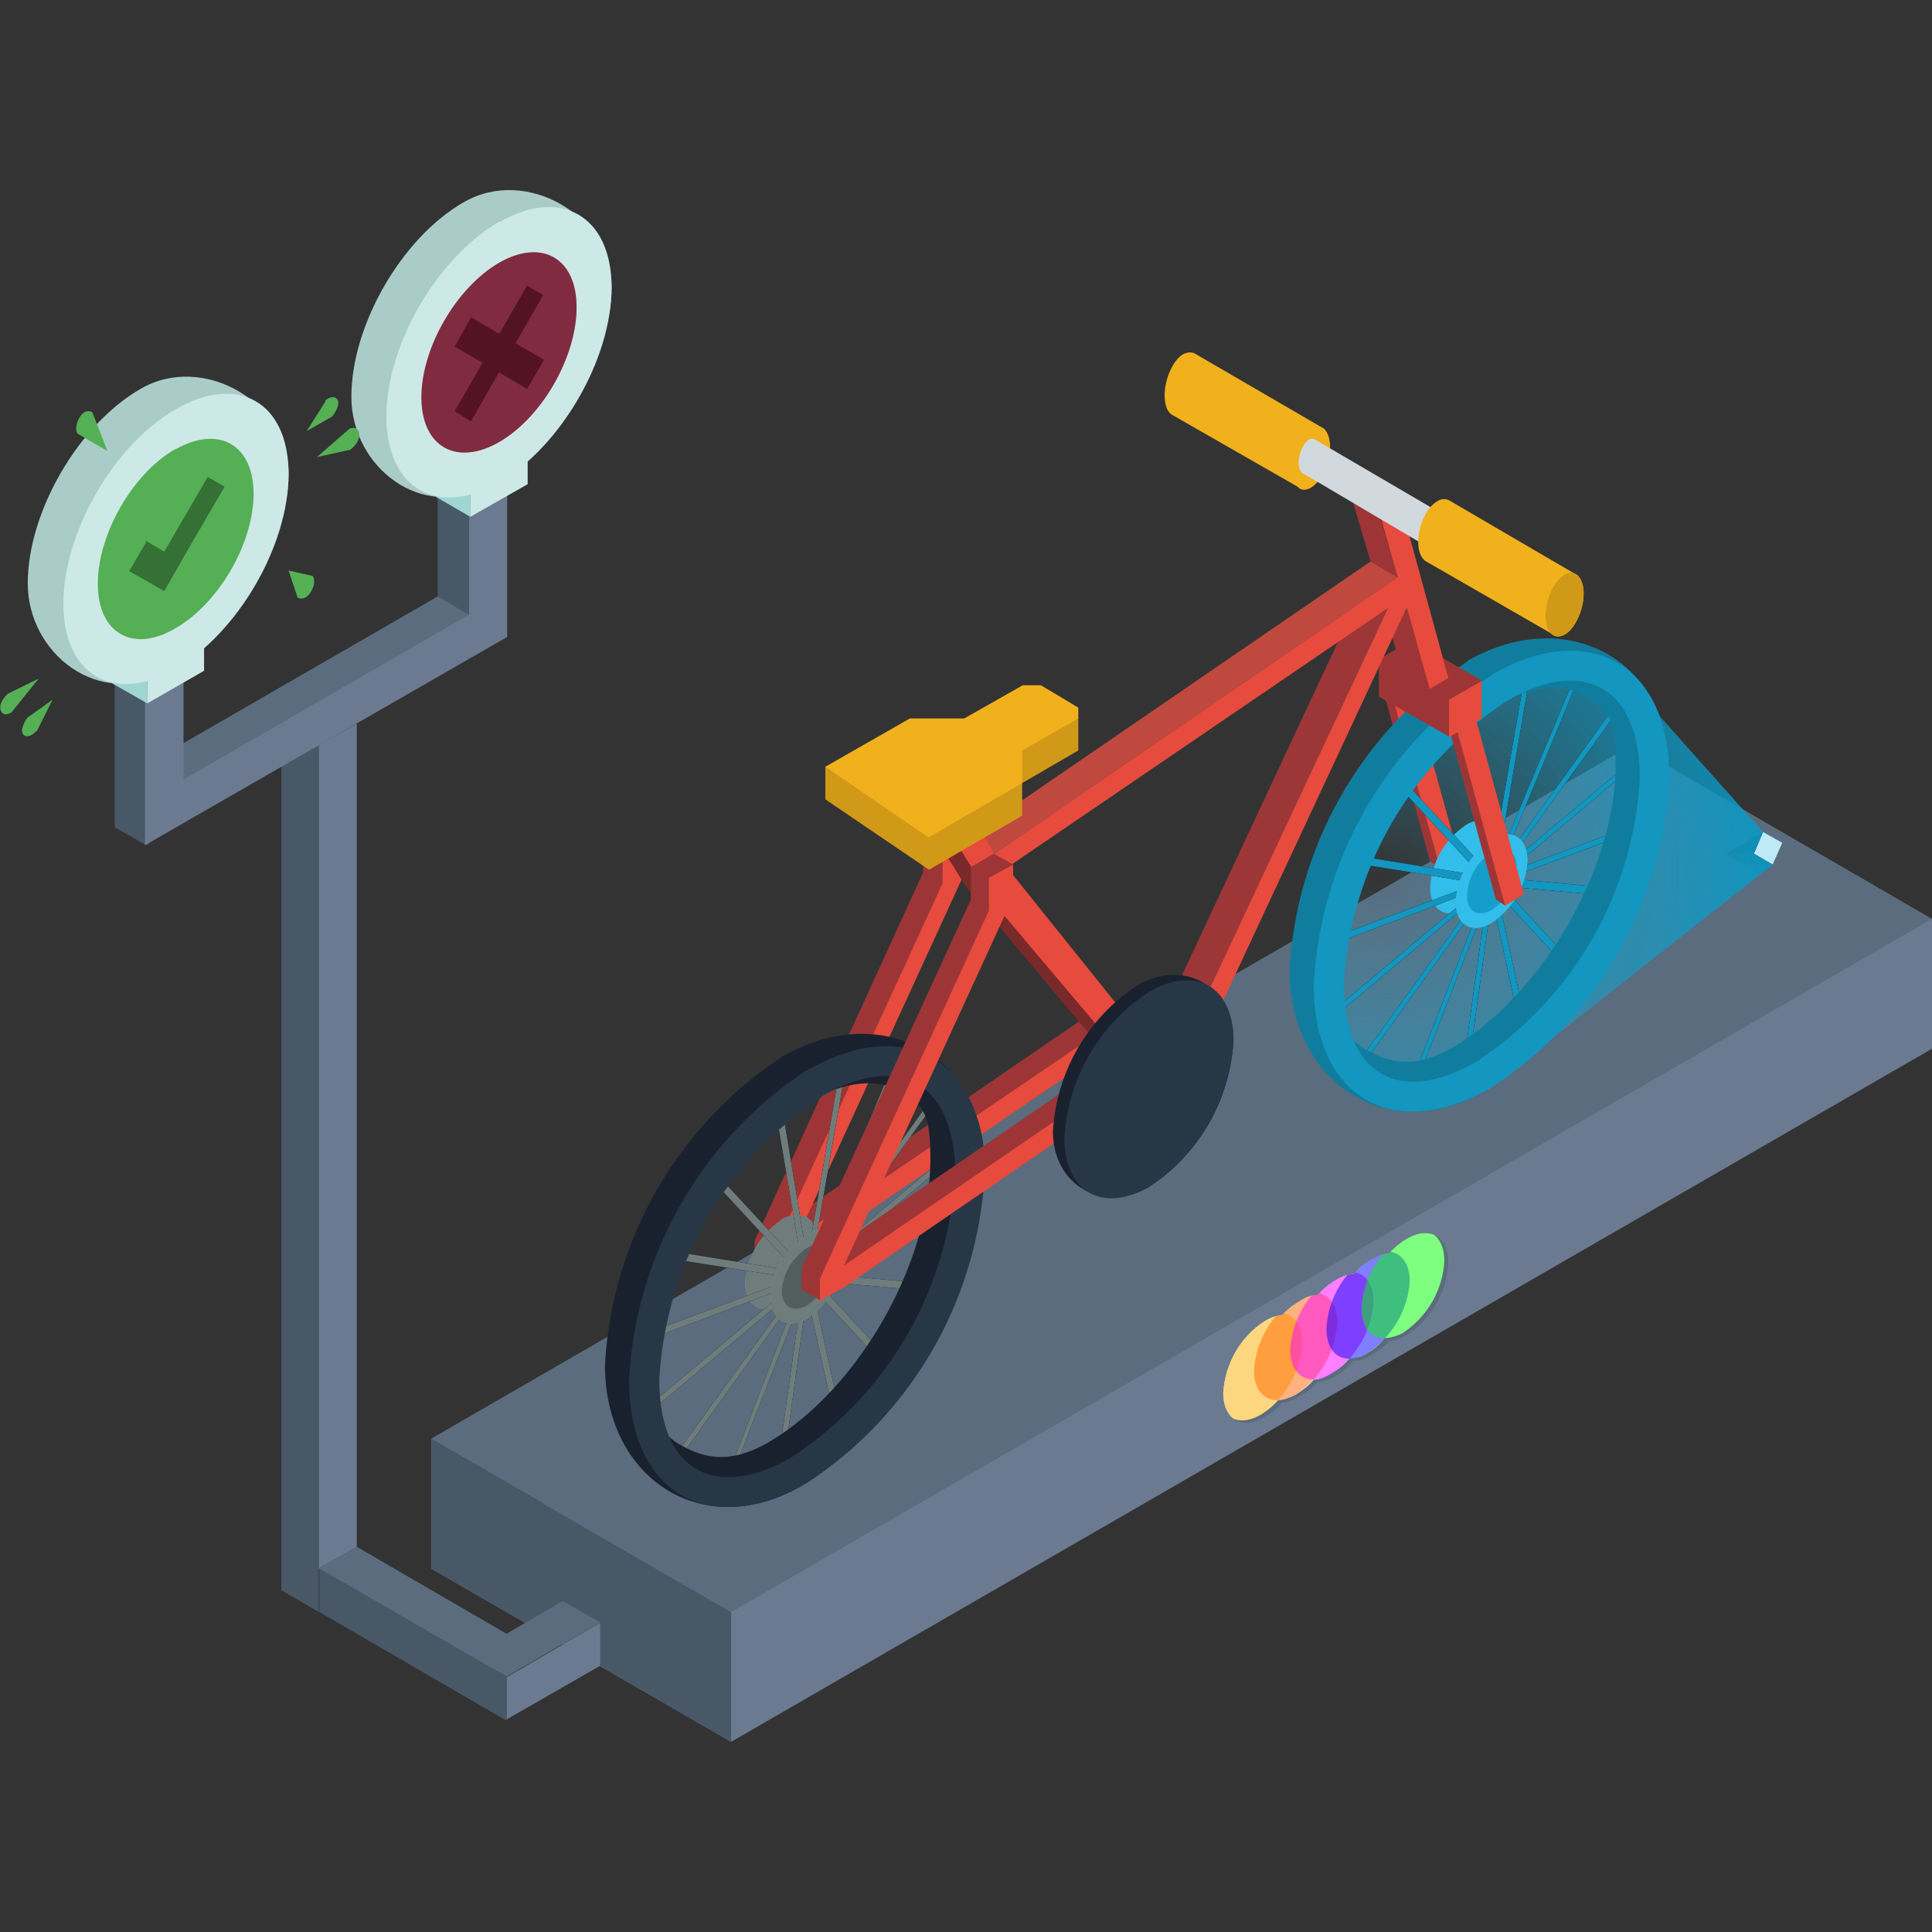 <svg xmlns="http://www.w3.org/2000/svg" xml:space="preserve" fill-rule="evenodd" stroke-linejoin="round" stroke-miterlimit="2" clip-rule="evenodd" viewBox="0 0 320 320">
  <rect x="0" y="0" width="320" height="320" fill="#333333" stroke="none"/>
  <path fill="#6b7a90" d="M270.3 145 71.4 259.8l49.7 28.7L320 173.7v-21.5l-49.7-7.2Z"/>
  <path fill="#495867" d="m121.1 267-49.7-28.7v21.5l49.7 28.7V267Z"/>
  <path fill="#5a6c7e" d="M270.3 123.4 71.4 238.3l49.7 28.7L320 152.2l-49.7-28.8Zm-40.2 84.2a12 12 0 0 1 2.9-2.4c3.8-2.2 6.9-.4 6.9 4-.3 4.8-2.8 9.3-6.9 11.9-1 .6-2 .9-2.9 1a12 12 0 0 1-2.9 2.3c-.9.6-2 1-3 1a12 12 0 0 1-3 2.5c-.9.6-1.9.9-3 1-.8 1-1.8 1.8-3 2.4-1 .6-2 1-2.8 1-.8 1-1.8 1.7-3 2.4-3.7 2.2-6.8.4-6.8-4 .3-4.8 2.8-9.3 6.9-11.9 1-.6 2-.9 2.9-1 .8-.9 1.8-1.7 2.9-2.3 1-.7 2-1 3-1 .8-1 1.8-1.8 3-2.5 1-.6 2-1 3-1 .8-1 1.8-1.8 3-2.4 1-.6 2-1 2.8-1Z"/>
  <clipPath id="a">
    <path d="M230.1 207.6a12 12 0 0 1 2.9-2.4c3.8-2.2 6.9-.4 6.9 4-.3 4.8-2.8 9.3-6.9 11.9-1 .6-2 .9-2.9 1a12 12 0 0 1-2.9 2.3c-.9.6-2 1-3 1a12 12 0 0 1-3 2.5c-.9.6-1.9.9-3 1-.8 1-1.8 1.8-3 2.4-1 .6-2 1-2.8 1-.8 1-1.8 1.7-3 2.4-3.7 2.2-6.8.4-6.8-4 .3-4.8 2.8-9.3 6.9-11.9 1-.6 2-.9 2.9-1 .8-.9 1.8-1.7 2.9-2.3 1-.7 2-1 3-1 .8-1 1.8-1.8 3-2.5 1-.6 2-1 3-1 .8-1 1.8-1.8 3-2.4 1-.6 2-1 2.8-1Z"/>
  </clipPath>
  <g clip-path="url(#a)">
    <path fill="#fff" d="M229.4 207.2a12 12 0 0 1 3-2.4c3.7-2.2 6.8-.4 6.8 4-.2 4.8-2.8 9.3-6.9 12-1 .5-2 .8-2.9.8a12 12 0 0 1-2.9 2.5c-1 .6-2 .9-3 .9-.8 1-1.8 1.8-3 2.5-1 .6-2 1-2.9 1-.8 1-1.9 1.8-3 2.5-1 .5-2 .9-2.9.9a12 12 0 0 1-2.9 2.4c-3.8 2.2-6.9.4-6.9-4 .3-4.8 2.9-9.2 7-11.9 1-.6 2-.9 2.8-1a12 12 0 0 1 3-2.3c1-.7 2-1 2.9-1 .8-1 1.9-1.8 3-2.5 1-.6 2-.9 3-.9.8-1 1.8-1.8 3-2.5 1-.6 2-1 2.8-1Z"/>
    <path fill="#fdb100" fill-opacity=".5" d="M208.8 218.4c3.8-2.2 6.9-.4 6.9 4-.3 4.8-2.8 9.3-6.9 12-3.8 2.1-6.9.3-6.9-4 .3-5 2.9-9.3 7-12Z"/>
    <path fill="#f60" fill-opacity=".5" d="M214.6 215c3.8-2.1 6.9-.3 6.9 4-.3 4.9-2.8 9.3-6.9 12-3.8 2.1-6.9.4-6.9-4 .3-4.9 2.9-9.3 7-12Z"/>
    <path fill="#f0f" fill-opacity=".5" d="M220.6 211.6c3.8-2.2 6.9-.4 6.9 4-.3 4.8-2.9 9.3-7 12-3.7 2.1-6.8.3-6.8-4 .3-4.9 2.8-9.3 6.9-12Z"/>
    <path fill="#00f" fill-opacity=".5" d="M226.5 208.2c3.8-2.2 7-.4 7 4-.3 4.8-2.9 9.2-7 11.9-3.8 2.2-6.8.4-6.8-4 .2-4.8 2.8-9.3 6.8-12Z"/>
    <path fill="#0f0" fill-opacity=".5" d="M232.3 204.8c3.8-2.2 7-.4 7 4-.3 4.8-2.9 9.3-7 12-3.7 2.1-6.8.3-6.8-4 .2-4.9 2.8-9.3 6.9-12Z"/>
  </g>
  <path fill="#beeaf8" d="m292 137.8 3.2 1.8-1.6 3.6-3.1-1.8 1.5-3.6Z"/>
  <path fill="#404c59" d="M285.8 141.4h4.7l1.5-3.6-6.2 3.6Z"/>
  <path fill="#495867" d="m285.8 141.4 3.1 1.8h4.7l-3.1-1.8h-4.7Z"/>
  <path fill="url(#b)" d="m293.6 143.2-47.3 37.3-15.6 3.5-13.3-19.3 10.1-35.4 18-18.4 20.1-2.7 26.4 29.6-1.5 3.6 3.1 1.8Z"/>
  <path fill="#9d3536" d="m236.9 142.7 1.5 1 1.6-2.8-7-30-1.5-1-3.1 1.9 8.5 31Z"/>
  <path fill="#e74b3d" d="m238.4 143.6 3.2-1.8-8.6-31-3.1 1.9 8.6 31Z"/>
  <path fill="#8c8c8c" d="M242.9 136.6c3.3-1.9 6-.4 6 3.5-.3 4.2-2.5 8-6 10.3-3.3 2-6 .4-6-3.4.2-4.2 2.4-8 6-10.4Z"/>
  <path fill="#31beea" d="M242.9 136.6c3.3-1.9 6-.4 6 3.5-.3 4.2-2.5 8-6 10.3-3.3 2-6 .4-6-3.4.2-4.2 2.4-8 6-10.4Z"/>
  <path d="m253 113.6-.8.3-5.6 32.2 1-.3 5.5-32.2Z"/>
  <path fill="#1396bf" d="m253 113.6-.8.3-5.6 32.2 1-.3 5.5-32.2Z"/>
  <path d="m243 119-.8.7 4.4 26.6 1-.7L243 119Z"/>
  <path fill="#1396bf" d="m243 119-.8.7 4.4 26.6 1-.7L243 119Z"/>
  <path d="m232.8 129.6-.8 1 14.7 15.9.8-1-14.7-15.9Z"/>
  <path fill="#1396bf" d="m232.8 129.6-.8 1 14.7 15.9.8-1-14.7-15.9Z"/>
  <path d="m225.7 142-.5 1.1 21.6 3.5.5-1.2-21.6-3.5Z"/>
  <path fill="#1396bf" d="m225.7 142-.5 1.1 21.6 3.5.5-1.2-21.6-3.5Z"/>
  <path d="m222 154.8-.2 1.2 25.2-9.5.2-1.1-25.2 9.4Z"/>
  <path fill="#1396bf" d="m222 154.8-.2 1.2 25.2-9.5.2-1.1-25.2 9.4Z"/>
  <path d="m222 166.4.2 1 25-21-.2-.9-25 20.9Z"/>
  <path fill="#1396bf" d="m222 166.4.2 1 25-21-.2-.9-25 20.9Z"/>
  <path d="m225.8 174.8.6.6 21-29.2-.6-.5-21 29.1Z"/>
  <path fill="#1396bf" d="m225.8 174.8.6.6 21-29.2-.6-.5-21 29.1Z"/>
  <path d="m233.9 179 .8.1 12.8-33.1h-.8l-12.8 33Z"/>
  <path fill="#1396bf" d="m233.9 179 .8.1 12.8-33.1h-.8l-12.8 33Z"/>
  <path d="m242.2 178 .9-.4 4.4-31.8-.9.3-4.4 31.8Z"/>
  <path fill="#1396bf" d="m242.2 178 .9-.4 4.4-31.8-.9.3-4.4 31.8Z"/>
  <path d="m252.2 172 .9-.7-5.6-25.7-.9.7 5.6 25.8Z"/>
  <path fill="#1396bf" d="m252.2 172 .9-.7-5.6-25.7-.9.7 5.6 25.8Z"/>
  <path d="m261.4 162.3.7-1-14.6-15.9-.8 1 14.7 15.9Z"/>
  <path fill="#1396bf" d="m261.4 162.3.7-1-14.6-15.9-.8 1 14.7 15.9Z"/>
  <path d="m269 148.5.5-1.2-22.2-2-.4 1.3 22.1 2Z"/>
  <path fill="#1396bf" d="m269 148.5.5-1.2-22.2-2-.4 1.3 22.1 2Z"/>
  <path d="m272.2 137 .2-1-25.2 9.4-.2 1.1 25.2-9.4Z"/>
  <path fill="#1396bf" d="m272.2 137 .2-1-25.2 9.4-.2 1.1 25.2-9.4Z"/>
  <path d="m272.2 125.5-.2-.9-25 20.9.2 1 25-21Z"/>
  <path fill="#1396bf" d="m272.2 125.5-.2-.9-25 20.9.2 1 25-21Z"/>
  <path d="m268.3 117-.5-.5-21 29.2.6.5 21-29.1Z"/>
  <path fill="#1396bf" d="m268.3 117-.5-.5-21 29.2.6.5 21-29.1Z"/>
  <path d="m261.2 113-.7-.1-13.8 33 .8.1 13.7-33Z"/>
  <path fill="#1396bf" d="m261.2 113-.7-.1-13.8 33 .8.1 13.7-33Z"/>
  <path fill="#8c8c8c" d="M247 139c3.4-1.9 6-.3 6 3.5-.2 4.2-2.4 8-6 10.4-3.2 1.9-5.9.3-5.9-3.5.2-4.2 2.5-8 6-10.4Z"/>
  <path fill="#31beea" d="M247 139c3.4-1.9 6-.3 6 3.5-.2 4.2-2.4 8-6 10.4-3.2 1.9-5.9.3-5.9-3.5.2-4.2 2.5-8 6-10.4Z"/>
  <path fill="#159ec9" d="M247 141.2c2.3-1.3 4.2-.3 4.2 2.4a9.2 9.2 0 0 1-4.1 7.1c-2.3 1.3-4.1.3-4.1-2.3.1-3 1.6-5.6 4-7.2Z"/>
  <path fill="#107d9e" d="M243 109.5c16.3-9.4 33.5-.4 33.5 18.4a69 69 0 0 1-30.3 52.7c-16.2 9.4-32.6-1.1-32.6-20a65.4 65.4 0 0 1 29.4-51Zm3.7 7.8c6.2-3.6 11.8-4.4 15.9-2 4 2.3 5 4 5 11.3 0 17.2-12.2 38.2-27 46.9-6.3 3.6-10.6 2.6-14.6.2-4.1-2.3-6.2-7.6-6.2-14.8 0-17.3 12-33 26.9-41.6Z"/>
  <path fill="#1396bf" d="M247 111.8c16.3-9.4 29.5-1.7 29.5 17a65.4 65.4 0 0 1-29.4 51.3c-16.3 9.4-29.5 1.7-29.5-17a65.4 65.4 0 0 1 29.5-51.3Zm2.6 4.3c6.2-3.6 11.7-4.4 15.8-2 4.1 2.3 6.2 7.6 6.2 14.8a60 60 0 0 1-27 46.9c-6.2 3.6-11.8 4.4-15.8 2-4.1-2.3-6.2-7.6-6.2-14.8a60 60 0 0 1 27-46.9Z"/>
  <path fill="#9d3536" d="m182.5 166.6-52 35.6 25.6-55.9V141l3.9-2.3-3.1-1.8-4 2.2v5.4l-27.9 61v3.6l3.2 1.8v-1.8l51.2-35 3.2-2.7v-4.8Z"/>
  <path fill="#e74b3d" d="m132 205.1 28-61v-5.4l-3.9 2.2v5.4l-28 61v3.6l4-2.2 50.5-34.5v-3.6L132 205Z"/>
  <path fill="#8c8c8c" d="M129.4 202c3.3-1.8 6-.3 6 3.5-.2 4.3-2.4 8.1-6 10.4-3.3 2-6 .4-6-3.4.3-4.2 2.5-8.1 6-10.4Z"/>
  <path fill="#6e7d7c" d="M129.4 202c3.3-1.8 6-.3 6 3.5-.2 4.3-2.4 8.1-6 10.4-3.3 2-6 .4-6-3.4.3-4.2 2.5-8.1 6-10.4Z"/>
  <path d="m139.6 179.1-.9.3-5.5 32.2.9-.3 5.6-32.2Z"/>
  <path fill="#6e7d7c" d="m139.6 179.1-.9.3-5.5 32.2.9-.3 5.6-32.2Z"/>
  <path d="m129.7 184.4-1 .8 4.5 26.6.9-.7-4.4-26.7Z"/>
  <path fill="#6e7d7c" d="m129.7 184.4-1 .8 4.5 26.6.9-.7-4.4-26.7Z"/>
  <path d="m119.3 195.1-.7 1 14.7 15.9.7-1-14.7-15.9Z"/>
  <path fill="#6e7d7c" d="m119.3 195.1-.7 1 14.7 15.9.7-1-14.7-15.9Z"/>
  <path d="m112.3 207.4-.5 1.2 21.6 3.4.5-1.1-21.6-3.5Z"/>
  <path fill="#6e7d7c" d="m112.3 207.4-.5 1.2 21.6 3.4.5-1.1-21.6-3.5Z"/>
  <path d="m108.5 220.3-.1 1.2 25.2-9.5.1-1.1-25.2 9.4Z"/>
  <path fill="#6e7d7c" d="m108.5 220.3-.1 1.2 25.2-9.5.1-1.1-25.2 9.4Z"/>
  <path d="m108.5 231.9.3 1 25-21-.2-1-25 21Z"/>
  <path fill="#6e7d7c" d="m108.5 231.9.3 1 25-21-.2-1-25 21Z"/>
  <path d="m112.4 240.3.6.6 21-29.2-.6-.5-21 29.1Z"/>
  <path fill="#6e7d7c" d="m112.4 240.3.6.6 21-29.2-.6-.5-21 29.1Z"/>
  <path d="M120.5 244.5h.7l12.9-33h-.9l-12.7 33Z"/>
  <path fill="#6e7d7c" d="M120.5 244.5h.7l12.9-33h-.9l-12.7 33Z"/>
  <path d="m128.7 243.4 1-.3 4.4-31.8-.9.3-4.5 31.8Z"/>
  <path fill="#6e7d7c" d="m128.7 243.4 1-.3 4.4-31.8-.9.3-4.5 31.8Z"/>
  <path d="m138.7 237.6 1-.8-5.6-25.7-1 .7 5.7 25.8Z"/>
  <path fill="#6e7d7c" d="m138.7 237.6 1-.8-5.6-25.7-1 .7 5.7 25.8Z"/>
  <path d="m148 227.8.7-1-14.7-15.9-.7 1 14.7 15.9Z"/>
  <path fill="#6e7d7c" d="m148 227.8.7-1-14.7-15.9-.7 1 14.7 15.9Z"/>
  <path d="m155.6 214 .5-1.2-22.2-2-.5 1.2 22.2 2Z"/>
  <path fill="#6e7d7c" d="m155.6 214 .5-1.2-22.2-2-.5 1.2 22.2 2Z"/>
  <path d="m158.8 202.6.1-1.2-25.2 9.5-.1 1.1 25.2-9.4Z"/>
  <path fill="#6e7d7c" d="m158.8 202.6.1-1.2-25.2 9.5-.1 1.1 25.2-9.4Z"/>
  <path d="m158.7 191-.2-1-25 21 .2 1 25-21Z"/>
  <path fill="#6e7d7c" d="m158.7 191-.2-1-25 21 .2 1 25-21Z"/>
  <path d="m154.9 182.6-.6-.6-21 29.2.6.5 21-29.1Z"/>
  <path fill="#6e7d7c" d="m154.9 182.6-.6-.6-21 29.2.6.5 21-29.1Z"/>
  <path d="m147.8 178.5-.8-.1-13.7 33 .7.1 13.8-33Z"/>
  <path fill="#6e7d7c" d="m147.8 178.5-.8-.1-13.7 33 .7.1 13.8-33Z"/>
  <path fill="#8c8c8c" d="M133.7 204.5c3.2-1.9 6-.3 6 3.5-.3 4.2-2.5 8-6 10.4-3.3 1.9-6 .3-6-3.5.2-4.2 2.4-8 6-10.4Z"/>
  <path fill="#6e7d7c" d="M133.7 204.5c3.2-1.9 6-.3 6 3.5-.3 4.2-2.5 8-6 10.4-3.3 1.9-6 .3-6-3.5.2-4.2 2.4-8 6-10.4Z"/>
  <path fill="#525d5d" d="M133.7 206.7c2.2-1.3 4-.3 4 2.4a9.2 9.2 0 0 1-4 7.1c-2.3 1.3-4.2.3-4.2-2.4.2-2.9 1.7-5.5 4.2-7.1Z"/>
  <path fill="#19212f" d="M129.6 175c16.2-9.4 33.5-.4 33.5 18.4a69 69 0 0 1-30.3 52.7c-16.3 9.4-32.6-1.1-32.6-20a65.4 65.4 0 0 1 29.4-51.1Zm3.7 7.8c6.2-3.6 11.8-4.4 15.8-2 4.1 2.3 5 4 5 11.2 0 17.3-12 38.3-27 47-6.2 3.5-10.5 2.6-14.6.2-4-2.3-6.1-7.6-6.1-14.8 0-17.3 12-33 26.9-41.6Z"/>
  <path fill="#273746" d="M133.7 177.3c16.2-9.4 29.4-1.7 29.4 17a65.4 65.4 0 0 1-29.4 51.3c-16.3 9.4-29.5 1.7-29.5-17a65.4 65.4 0 0 1 29.4-51.3Zm2.4 4.3c6.2-3.6 11.8-4.4 15.9-2 4 2.3 6.2 7.6 6.2 14.8a60 60 0 0 1-27 46.9c-6.2 3.6-11.8 4.4-15.9 2-4-2.3-6.1-7.6-6.1-14.8a60 60 0 0 1 27-46.9Z"/>
  <g>
    <path fill="#9d3536" d="m247.8 149 1.5 1 1.6-2.8-7-30-1.6-1-3 1.9 8.5 31Z"/>
    <path fill="#e74b3d" d="m249.3 150 3.1-1.9-8.5-31-3.1 1.9 8.5 31Z"/>
  </g>
  <g>
    <path fill="#9d3536" d="m233.8 106-5.4 3.2v6.2L240 122l5.4-9.3-11.6-6.7Z"/>
    <path fill="#e74b3d" d="m245.4 112.8-5.4 3.1v6.2l5.4-3.1v-6.2Z"/>
  </g>
  <g>
    <path fill="#9d3637" d="m229.9 100.7-4.5-2.5-34.1 72.9 4.4 2.6 34.2-73Z"/>
    <path fill="#bf493e" d="M231.5 95.6 227 93l-66.8 45.8 4.5 2.6 66.8-45.8Z"/>
    <path fill="#9d3536" d="m228.5 98 4.5 2.6 4.6 16.7-4.4-2.6-4.7-16.6Zm-5-17.2 4.4 2.5 3.6 12.3L227 93l-3.6-12.2Z"/>
    <path fill="#792929" d="M187.2 175 160 138.7l-7-3.1 7 11.3 24.8 29.6 2.4-1.5Z"/>
    <path fill="#e74b3d" d="m228 83.3 3.5 12.3-66.8 45.8-3.2-5.4-3.9 2.3 7 11.3 25 29.6 8.1-3 35.3-75.6 3.8 13.5 3.1-1.8-8.5-31-3.5 2Zm-61.2 60.4 63.1-43-34.2 73-5-.2-23.9-29.8Z"/>
  </g>
  <g>
    <path fill="#9d3536" d="m187.2 173.2-49 33.5 25.7-55.9v-5.4l3.9-2.2-3.2-1.8-3.8 2.2v5.4l-28 61v3.6l3.1 1.8v-1.8l51.3-35v-5.4Z"/>
    <path fill="#e74b3d" d="m139.8 209.6 28-61v-5.4l-4 2.2v5.4l-28 61v3.6l4-2.2 50.5-34.6V175l-50.5 34.6Z"/>
  </g>
  <path fill="#d19918" d="m153.8 144-17.1-11.6V127l14-2.7 9 .2 9.7-5.6h9.2v5.4l-9.3 5.4v5.4l-15.5 9Z"/>
  <path fill="#f1b11c" d="M153.8 138.7 136.7 127l14-8h9l9.7-5.5h3l6.2 3.7v1.8l-9.3 5.3v5.4l-15.5 9Z"/>
  <path fill="#19212f" d="M188.4 163.2c7.7-4.5 15.9.2 15.9 9.1a31 31 0 0 1-14 24.3c-7.7 4.4-15.9-.3-15.9-9.2a31 31 0 0 1 14-24.2Z"/>
  <path fill="#273746" d="M190.3 164.3c7.7-4.5 14-.9 14 8a31 31 0 0 1-14 24.3c-7.7 4.4-14 .8-14-8.1a31 31 0 0 1 14-24.2Z"/>
  <g>
    <path fill="#f1b11c" d="M194.3 68.8c-.9-.4-1.4-1.6-1.4-3.3 0-2.8 1.4-5.8 3-6.8.8-.4 1.4-.4 1.9-.2L219.3 71c.6.6 1 1.6 1 3 0 2.7-1.5 5.8-3.2 6.8-.9.5-1.7.4-2.2-.2l-20.6-11.8Z"/>
    <path fill="#d1d9df" d="M215.9 78.5c-.5-.2-.8-1-.8-1.9 0-1.5.8-3.2 1.7-3.8.4-.2.7-.2 1 0l20 11.7c.3.3.5.9.5 1.7 0 1.5-.8 3.2-1.8 3.8-.4.2-.9.2-1.2-.1L216 78.5Z"/>
    <path fill="#f1b11c" d="M236.4 93.1c-.9-.4-1.5-1.6-1.5-3.3 0-2.8 1.4-5.8 3.2-6.8.6-.4 1.2-.4 1.8-.2l21.4 12.5c.6.6 1 1.6 1 3 0 2.7-1.4 5.8-3.1 6.8-1 .5-1.7.4-2.3-.2l-20.5-11.8Z"/>
    <path fill="#d19918" d="M259.1 95.2c1.8-1 3.2.4 3.2 3.1 0 2.8-1.4 5.8-3.2 6.8-1.7 1-3.1-.4-3.1-3.1s1.4-5.8 3.1-6.8Z"/>
  </g>
  <path fill="#495867" d="m46.6 119.9 6.2 3.5V267l-6.2-3.6V119.9Z"/>
  <g>
    <path fill="#495867" d="m19 111.6 6.2-3.7v18.2l47.3-27.3V80.7l6.3-3.7v25.5L24.2 140l-5.2-3v-25.4Z"/>
    <path fill="#5a6c7e" d="m24.9 133.6.3-7.5 47.3-27.3 6.3 3.7-54 31v.1Z"/>
    <path fill="#6b7a90" d="m24.1 114.6 6.3-3.7v18.2l47.3-27.3V83.7L84 80v25.5L24 140v-25.4Z"/>
    <path fill="#aaccc9" d="M76.8 33.5c10.3-6 24.5 2.2 24.5 14.1 0 11.9-10.5 26.9-20.8 32.8-10.3 6-22.3-2.8-22.3-14.7 0-11.8 8.3-26.3 18.6-32.2Z"/>
    <path fill="#a0d6d2" d="m78 81.6-5.8-3.3v4l5.7 3.3v-4Z"/>
    <path fill="#cce9e7" d="m87.4 76-9.5 5.4v4.2l9.5-5.4v-4.3Z"/>
    <path fill="#cce9e7" d="M82.7 36.8c10.2-5.9 18.6-1 18.6 10.8 0 11.9-8.4 26.3-18.6 32.3C72.4 85.8 64 80.9 64 69c0-11.9 8.4-26.3 18.7-32.3Z"/>
    <path fill="#d5476b" d="M82.7 43.5c7-4 12.8-.8 12.8 7.4 0 8.2-5.7 18.2-12.8 22.3-7.1 4.1-12.9.8-12.9-7.4 0-8.2 5.8-18.2 12.9-22.3Z"/>
    <path fill="#8a203b" d="m90 48.9-2.7-1.6-12 20.8 2.7 1.7 12-21Z"/>
    <path fill="#8a203b" d="m78 52.6-2.7 4.8 12 7 2.8-4.8-12-7Z"/>
    <path fill-opacity=".4" d="M82.7 43.5c7-4 12.8-.8 12.8 7.4 0 8.2-5.7 18.2-12.8 22.3-7.1 4.1-12.9.8-12.9-7.4 0-8.2 5.8-18.2 12.9-22.3Z"/>
    <path fill="#aaccc9" d="M23.3 64.4c10.3-6 24.5 2.2 24.5 14.1 0 11.9-10.5 26.9-20.8 32.8-10.3 6-22.4-2.8-22.4-14.7 0-11.8 8.4-26.3 18.7-32.2Z"/>
    <path fill="#cce9e7" d="m33.9 106.8-9.5 5.5v4.2l9.4-5.4v-4.3Z"/>
    <path fill="#a0d6d2" d="m24.4 112.6-5.8-3.4v4l5.8 3.3v-4Z"/>
    <path fill="#cce9e7" d="M29.1 67.8c10.3-6 18.7-1.2 18.7 10.7 0 11.9-8.4 26.3-18.7 32.3-10.3 5.9-18.6 1-18.6-10.8s8.3-26.3 18.6-32.2Z"/>
    <path fill="#55af55" d="M29.1 74.4c7.1-4 12.9-.8 12.9 7.4C42 90 36.2 100 29 104.1c-7 4.1-12.8.8-12.8-7.4 0-8.2 5.7-18.2 12.8-22.3Zm-23 46.7 2.6-5.2-4.2 3s-1.4 2-.6 2.8c.9.8 2.1-.6 2.1-.6Zm6.7-49.3 5 2.9-2.5-6.4s-1.1-.8-2.1.8c-1 1.7-.4 2.7-.4 2.7Zm39 23.6-4-.9 1.5 4.5s1.2.7 2.2-1c1-1.6.3-2.6.3-2.6ZM57.9 71l-5.4 4.7 5.5-1.2s1.7-1.2 1.5-2.7c-.2-1.4-1.6-.8-1.6-.8Zm-4-4.5-3.1 4.9L55 69s1.5-1.8.9-2.8c-.7-1-2 .1-2 .1Zm-52 51.5 4.5-5.6-5.1 2.5s-1.6 1.4-1.2 2.7c.4 1.3 1.8.4 1.8.4Z"/>
    <path fill="#357035" d="M37.2 80.6 34.4 79l-10 17.2 2.8 1.6 10-17.2Z"/>
    <path fill="#357035" d="m24.2 89.8-2.8 4.8 5.8 3.3L30 93l-5.8-3.4Z"/>
  </g>
  <path fill="#6b7a90" d="m59 119.9-6.2 3.5v136.4l6.3-3.6V120Z"/>
  <path fill="#5a6c7e" d="m93.2 265.2-15.5 9 6.2 3.5 15.5-9-6.2-3.5Zm-34.1-9-6.3 3.6 24.9 14.4 6.2-3.6-24.8-14.4Z"/>
  <path fill="#6b7a90" d="m99.4 268.8-15.5 9v7l15.5-8.9v-7.1Z"/>
  <path fill="#495867" d="m83.9 277.7-31-17.9v7.2l31 18v-7.3Z"/>
  <defs>
    <radialGradient id="b" cx="0" cy="0" r="1" gradientTransform="matrix(73.335 -1.825 .777 72.214 229.1 145.4)" gradientUnits="userSpaceOnUse">
      <stop offset="0" stop-color="#27b3de" stop-opacity="0"/>
      <stop offset="1" stop-color="#0096c4"/>
    </radialGradient>
  </defs>
</svg>
